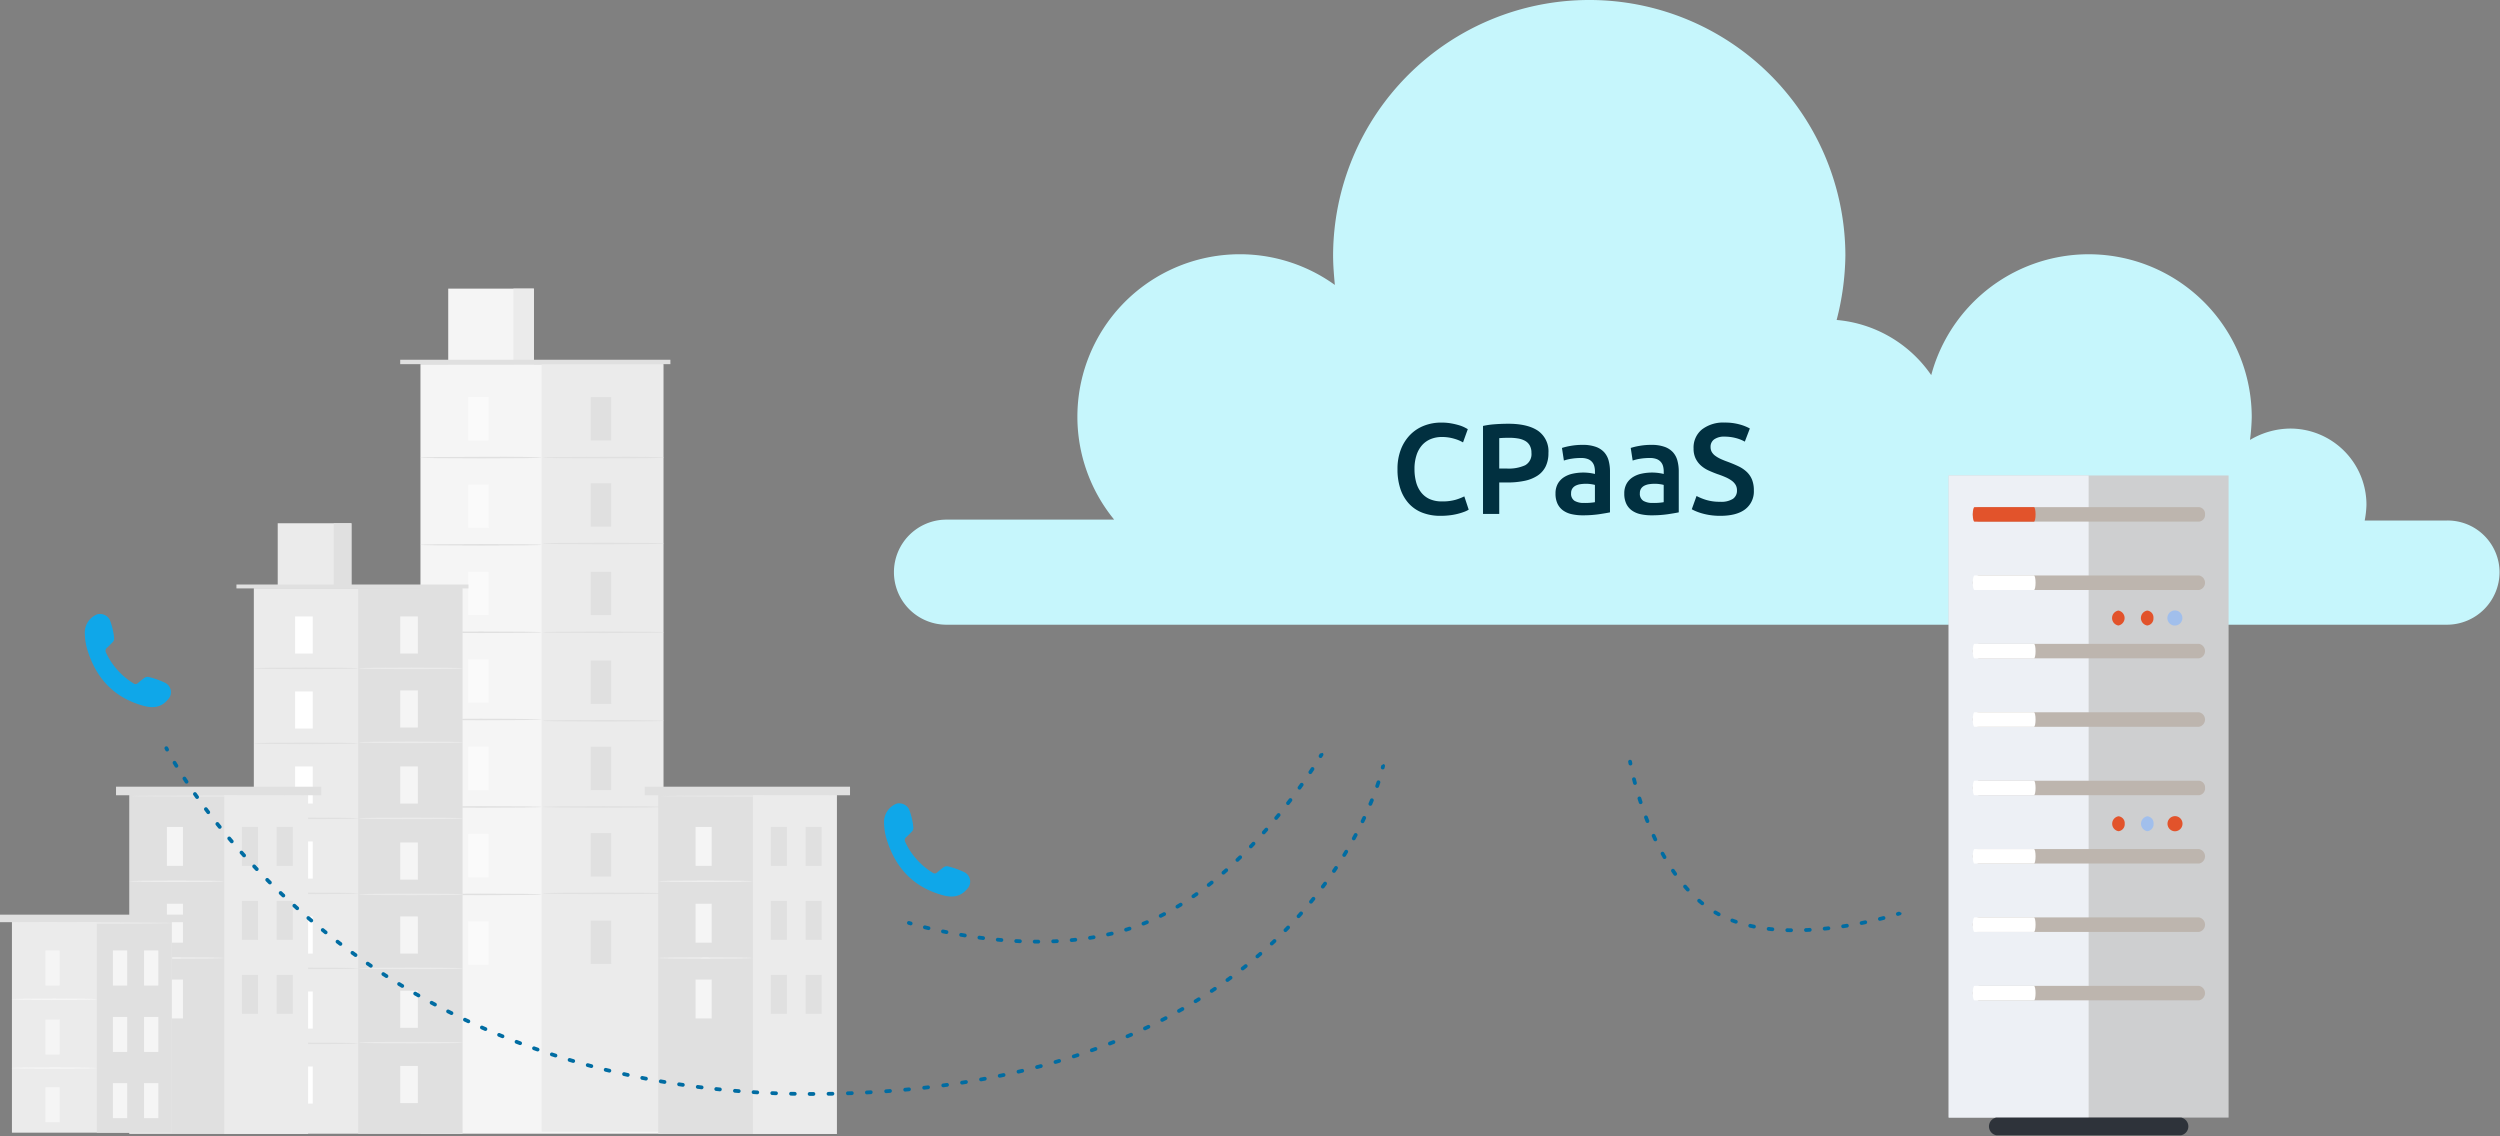 <svg width="660" height="300" viewBox="0 0 660 300" xmlns="http://www.w3.org/2000/svg"><rect x="0" y="0" width="660" height="300" fill="#808080" stroke="none"/><g clip-path="url(#siptrunk-cpaas 1__a)"><path d="M111.003 96.137h64.135V299.3h-64.135V96.137Z" fill="#F5F5F5"/><path d="M143.002 96.137h32.068v202.615h-32.068V96.137Z" fill="#EBEBEB"/><path d="M118.334 76.198h22.612v19.939h-22.612V76.198Z" fill="#F5F5F5"/><path d="M135.533 76.198h5.413v19.939h-5.413V76.198Z" fill="#EBEBEB"/><path d="M105.658 96.138v-1.165h71.33v1.165" fill="#E0E0E0"/><path d="M123.61 104.839h5.413v11.443h-5.413v-11.443Z" fill="#FAFAFA"/><path d="M143.002 120.808c0 .137-7.195.206-16.034.206-8.839 0-16.034-.072-16.034-.206s7.195-.206 16.034-.206c8.907-.071 16.034.066 16.034.206Zm12.95-15.969h5.413v11.443h-5.413v-11.443Zm19.392 15.968c0 .137-7.195.206-16.034.206-8.839 0-16.034-.072-16.034-.206s7.195-.206 16.034-.206c8.907-.071 16.034.066 16.034.206Zm-19.392 6.781h5.413v11.443h-5.413v-11.443Zm19.392 15.897c0 .137-7.195.206-16.034.206-8.839 0-16.034-.069-16.034-.206 0-.137 7.195-.206 16.034-.206 8.907 0 16.034.069 16.034.206Zm-19.392 7.469h5.413v11.443h-5.413v-11.443Zm19.392 15.966c0 .137-7.195.206-16.034.206-8.839 0-16.034-.069-16.034-.206 0-.137 7.195-.206 16.034-.206 8.907 0 16.034.069 16.034.206Zm-19.392 7.468h5.413v11.443h-5.413v-11.443Zm19.392 15.897c0 .137-7.195.206-16.034.206-8.839 0-16.034-.069-16.034-.206 0-.137 7.195-.206 16.034-.206 8.907 0 16.034.137 16.034.206Zm-19.392 6.851h5.413v11.443h-5.413v-11.443Zm19.392 15.897c0 .137-7.195.206-16.034.206-8.839 0-16.034-.069-16.034-.206 0-.137 7.195-.206 16.034-.206 8.907 0 16.034.069 16.034.206Zm-19.392 6.921h5.413v11.443h-5.413v-11.443Zm0 23.091h5.413v11.443h-5.413v-11.443Zm19.392-7.194c0 .137-7.195.206-16.034.206-8.839 0-16.034-.069-16.034-.206 0-.137 7.195-.206 16.034-.206 8.907 0 16.034.069 16.034.206Z" fill="#E0E0E0"/><path d="M123.61 127.931h5.413v11.443h-5.413v-11.443Z" fill="#FAFAFA"/><path d="M143.002 143.828c0 .137-7.195.206-16.034.206-8.839 0-16.034-.069-16.034-.206 0-.137 7.195-.206 16.034-.206 8.907 0 16.034.069 16.034.206Z" fill="#E0E0E0"/><path d="M123.61 150.954h5.413v11.443h-5.413v-11.443Z" fill="#FAFAFA"/><path d="M143.002 166.919c0 .137-7.195.206-16.034.206-8.839 0-16.034-.069-16.034-.206 0-.137 7.195-.206 16.034-.206 8.907 0 16.034.069 16.034.206Z" fill="#E0E0E0"/><path d="M123.61 174.045h5.413v11.443h-5.413v-11.443Z" fill="#FAFAFA"/><path d="M143.002 189.942c0 .137-7.195.206-16.034.206-8.839 0-16.034-.069-16.034-.206 0-.137 7.195-.206 16.034-.206 8.907 0 16.034.137 16.034.206Z" fill="#E0E0E0"/><path d="M123.61 197.136h5.413v11.443h-5.413v-11.443Z" fill="#FAFAFA"/><path d="M143.002 213.034c0 .137-7.195.206-16.034.206-8.839 0-16.034-.069-16.034-.206 0-.137 7.195-.206 16.034-.206 8.907 0 16.034.069 16.034.206Z" fill="#E0E0E0"/><path d="M123.61 220.159h5.413v11.443h-5.413v-11.443Z" fill="#FAFAFA"/><path d="M143.002 236.125c0 .137-7.195.206-16.034.206-8.839 0-16.034-.069-16.034-.206 0-.137 7.195-.206 16.034-.206 8.907 0 16.034.069 16.034.206Z" fill="#E0E0E0"/><path d="M123.61 243.251h5.413v11.443h-5.413v-11.443Z" fill="#FAFAFA"/><path d="M173.767 209.882h47.142v89.488h-47.142v-89.488Z" fill="#E0E0E0"/><path d="M198.777 209.882h22.132v89.488h-22.132v-89.488Z" fill="#EBEBEB"/><path d="M183.634 218.31h4.248v10.278h-4.248V218.31Zm0 40.29h4.248v10.278h-4.248V258.6Zm15.143-25.969c0 .069-5.619.137-12.539.137s-12.539-.069-12.539-.137 5.619-.137 12.539-.137c6.989 0 12.539.069 12.539.137Zm-15.143 5.961h4.248v10.278h-4.248v-10.278Zm15.143 14.321c0 .069-5.619.137-12.539.137s-12.539-.069-12.539-.137 5.619-.137 12.539-.137c6.989 0 12.539.068 12.539.137Z" fill="#F5F5F5"/><path d="M203.505 218.31h4.248v10.278h-4.248V218.31Zm9.182 0h4.248v10.278h-4.248V218.31Zm-9.182 19.528h4.248v10.278h-4.248v-10.278Zm9.182 0h4.248v10.278h-4.248v-10.278Zm-9.182 19.528h4.248v10.278h-4.248v-10.278Zm9.182 0h4.248v10.278h-4.248v-10.278Zm-42.483-49.677h54.2v2.261h-54.2v-2.261Z" fill="#E0E0E0"/><path d="M221.247 210.156c0 .069-10.552.137-23.5.137-13.019 0-23.5-.069-23.5-.137s10.552-.137 23.5-.137 23.5.069 23.5.137ZM67.013 155.27h55.022V299.3H67.013V155.27Z" fill="#EBEBEB"/><path d="M94.558 155.27h27.545V299.3H94.558V155.27Z" fill="#E0E0E0"/><path d="M73.317 138.14h19.46v17.13h-19.46v-17.13Z" fill="#EBEBEB"/><path d="M88.117 138.14h4.659v17.13h-4.659v-17.13Z" fill="#E0E0E0"/><path d="M62.422 154.311h61.257v1.028H62.422v-1.028Z" fill="#E0E0E0"/><path d="M77.908 162.739h4.659v9.798h-4.659v-9.798Z" fill="white"/><path d="M94.558 176.443c0 .137-6.167.206-13.773.206s-13.773-.069-13.773-.206c0-.137 6.167-.206 13.773-.206s13.773.069 13.773.206Z" fill="#E0E0E0"/><path d="M105.659 162.739h4.659v9.798h-4.659v-9.798Z" fill="#F5F5F5"/><path d="M122.309 176.444c0 .137-6.167.206-13.773.206s-13.773-.069-13.773-.206c0-.137 6.167-.206 13.773-.206s13.773.069 13.773.206Z" fill="#EBEBEB"/><path d="M105.659 182.267h4.659v9.798h-4.659v-9.798Z" fill="#F5F5F5"/><path d="M122.309 195.972c0 .137-6.167.206-13.773.206s-13.773-.069-13.773-.206c0-.137 6.167-.206 13.773-.206s13.773.069 13.773.206Z" fill="#EBEBEB"/><path d="M105.659 202.344h4.659v9.798h-4.659v-9.798Z" fill="#F5F5F5"/><path d="M122.309 216.049c0 .137-6.167.206-13.773.206s-13.773-.069-13.773-.206c0-.137 6.167-.206 13.773-.206s13.773.068 13.773.206Z" fill="#EBEBEB"/><path d="M105.659 222.42h4.659v9.798h-4.659v-9.798Z" fill="#F5F5F5"/><path d="M122.309 236.125c0 .137-6.167.206-13.773.206s-13.773-.069-13.773-.206c0-.137 6.167-.206 13.773-.206s13.773.069 13.773.206Z" fill="#EBEBEB"/><path d="M105.659 241.948h4.659v9.798h-4.659v-9.798Z" fill="#F5F5F5"/><path d="M122.309 255.653c0 .137-6.167.206-13.773.206s-13.773-.069-13.773-.206c0-.137 6.167-.206 13.773-.206s13.773.069 13.773.206Z" fill="#EBEBEB"/><path d="M105.659 261.545h4.659v9.798h-4.659v-9.798Zm0 19.871h4.659v9.798h-4.659v-9.798Z" fill="#F5F5F5"/><path d="M122.309 275.25c0 .137-6.167.206-13.773.206s-13.773-.069-13.773-.206c0-.137 6.167-.206 13.773-.206s13.773.068 13.773.206Z" fill="#EBEBEB"/><path d="M77.908 182.541h4.659v9.798h-4.659v-9.798Z" fill="white"/><path d="M94.558 196.246c0 .137-6.167.206-13.773.206s-13.773-.069-13.773-.206c0-.137 6.167-.206 13.773-.206s13.773.069 13.773.206Z" fill="#E0E0E0"/><path d="M77.908 202.344h4.659v9.798h-4.659v-9.798Z" fill="white"/><path d="M94.558 216.048c0 .137-6.167.206-13.773.206s-13.773-.069-13.773-.206c0-.137 6.167-.206 13.773-.206s13.773.068 13.773.206Z" fill="#E0E0E0"/><path d="M77.908 222.146h4.659v9.798h-4.659v-9.798Z" fill="white"/><path d="M94.558 235.85c0 .137-6.167.206-13.773.206s-13.773-.069-13.773-.206c0-.137 6.167-.206 13.773-.206s13.773.069 13.773.206Z" fill="#E0E0E0"/><path d="M77.908 241.948h4.659v9.798h-4.659v-9.798Z" fill="white"/><path d="M94.558 255.653c0 .137-6.167.206-13.773.206s-13.773-.069-13.773-.206c0-.137 6.167-.206 13.773-.206s13.773.069 13.773.206Z" fill="#E0E0E0"/><path d="M77.908 261.751h4.659v9.798h-4.659v-9.798Z" fill="white"/><path d="M94.558 275.455c0 .137-6.167.206-13.773.206s-13.773-.069-13.773-.206c0-.137 6.167-.206 13.773-.206s13.773.069 13.773.206Z" fill="#E0E0E0"/><path d="M77.908 281.553h4.659v9.798h-4.659v-9.798Z" fill="white"/><path d="M34.124 209.881h47.142v89.488H34.124v-89.488Z" fill="#E0E0E0"/><path d="M59.202 209.881h22.132v89.488H59.202v-89.488Z" fill="#EBEBEB"/><path d="M44.059 218.309h4.248v10.278h-4.248v-10.278Zm0 40.29h4.248v10.278h-4.248v-10.278Zm15.143-25.969c0 .069-5.619.137-12.539.137s-12.539-.069-12.539-.137 5.619-.137 12.539-.137 12.539.069 12.539.137Zm-15.143 5.961h4.248v10.278h-4.248v-10.278Zm15.143 14.321c0 .069-5.619.137-12.539.137s-12.539-.069-12.539-.137 5.619-.137 12.539-.137 12.539.068 12.539.137Z" fill="#F5F5F5"/><path d="M63.861 218.309h4.248v10.278h-4.248v-10.278Zm9.182 0h4.248v10.278h-4.248v-10.278Zm-9.182 19.528h4.248v10.278h-4.248v-10.278Zm9.182 0h4.248v10.278h-4.248v-10.278Zm-9.182 19.528h4.248v10.278h-4.248v-10.278Zm9.182 0h4.248v10.278h-4.248v-10.278Zm-42.414-49.677h54.2v2.261h-54.2v-2.261Z" fill="#E0E0E0"/><path d="M81.603 210.155c0 .069-10.552.137-23.5.137-13.019 0-23.5-.069-23.5-.137s10.552-.137 23.5-.137 23.5.069 23.5.137ZM3.152 243.388h42.209v55.639H3.152v-55.639Z" fill="#EBEBEB"/><path d="M25.558 243.388H45.36v55.639H25.558v-55.639Z" fill="#E0E0E0"/><path d="M11.991 250.925h3.769v9.25h-3.769v-9.25Zm0 36.11h3.769v9.25h-3.769v-9.25Zm13.567-23.228c0 .137-5 .206-11.237.206-6.167 0-11.237-.069-11.237-.206 0-.137 5-.206 11.237-.206s11.237.069 11.237.206Zm-13.567 5.344h3.769v9.25h-3.769v-9.25Zm13.567 12.814c0 .137-5 .206-11.237.206-6.167 0-11.237-.069-11.237-.206 0-.137 4.999-.206 11.236-.206 6.237 0 11.238.137 11.238.206Zm4.248-31.04h3.769v9.25h-3.769v-9.25Zm8.223 0h3.769v9.25h-3.769v-9.25Zm-8.223 17.541h3.769v9.25h-3.769v-9.25Zm8.223 0h3.769v9.25h-3.769v-9.25Zm-8.223 17.473h3.769v9.25h-3.769v-9.25Zm8.223 0h3.769v9.25h-3.769v-9.25Z" fill="#F5F5F5"/><path d="M0 241.469h48.512v1.987H0v-1.987Z" fill="#E0E0E0"/><path d="M45.634 243.662c0 .137-9.456.206-21.036.206-11.648 0-21.036-.069-21.036-.206 0-.137 9.456-.206 21.036-.206 11.649.069 21.036.137 21.036.206Z" fill="#EBEBEB"/><path d="M646.012 137.413h-21.729c.268-1.372.423-2.764.462-4.161a20.129 20.129 0 0 0-20.113-20.113 21.044 21.044 0 0 0-10.635 3.005c.269-1.993.423-4 .462-6.011a43.04 43.04 0 0 0-84.615-11.1 33.856 33.856 0 0 0-24.971-14.562 70.887 70.887 0 0 0 2.31-17.108A67.62 67.62 0 0 0 419.561 0a67.623 67.623 0 0 0-67.623 67.363c0 2.774.231 5.317.462 7.86a42.884 42.884 0 0 0-67.944 33.318 42.884 42.884 0 0 0 9.684 28.641h-44.386A13.875 13.875 0 0 0 236 151.053a13.873 13.873 0 0 0 13.754 13.872h396.258a13.912 13.912 0 0 0 13.871-13.869 13.715 13.715 0 0 0-13.871-13.643Z" fill="#C6F6FC"/><path fill-rule="evenodd" clip-rule="evenodd" d="M349.138 198.762c.239.139.32.445.182.684l-.017.029-.049.082-.19.319a.5.5 0 1 1-.857-.516l.186-.311.047-.079.014-.025v-.001m-1.69 3.648a.501.501 0 0 1 .143.693c-.177.268-.363.549-.559.841a.5.5 0 1 1-.831-.556c.194-.29.379-.568.554-.835a.5.5 0 0 1 .693-.143Zm-2.833 4.171a.5.5 0 0 1 .118.697c-.189.266-.383.536-.581.811a.5.5 0 0 1-.811-.584c.197-.273.389-.542.576-.806a.5.5 0 0 1 .698-.118Zm-2.961 4.052a.5.5 0 0 1 .095.701c-.203.267-.41.538-.621.81a.5.5 0 1 1-.791-.611c.209-.271.414-.539.617-.805a.5.5 0 0 1 .7-.095Zm-3.102 3.966a.499.499 0 0 1 .071.703c-.21.258-.423.517-.639.778a.5.5 0 1 1-.771-.637c.215-.259.426-.517.635-.773a.5.5 0 0 1 .704-.071Zm-3.234 3.855a.5.5 0 0 1 .046.705l-.663.753a.5.5 0 0 1-.748-.664c.222-.25.442-.499.659-.747a.5.5 0 0 1 .706-.047Zm-3.368 3.733a.5.5 0 0 1 .02.707c-.229.242-.46.485-.693.728a.5.5 0 0 1-.722-.692c.231-.241.461-.482.688-.723a.5.5 0 0 1 .707-.02Zm-3.509 3.599a.501.501 0 0 1-.009.707c-.24.234-.482.468-.726.701a.5.5 0 0 1-.692-.722c.242-.231.481-.463.719-.695a.5.5 0 0 1 .708.009Zm-3.66 3.446a.5.5 0 0 1-.041.706c-.252.224-.505.447-.759.67a.501.501 0 0 1-.658-.753c.252-.221.503-.442.752-.664a.5.5 0 0 1 .706.041Zm-3.82 3.27a.5.5 0 0 1-.077.703c-.262.211-.526.421-.792.63a.5.5 0 1 1-.618-.786c.263-.207.524-.414.784-.623a.5.5 0 0 1 .703.076Zm-3.989 3.063a.499.499 0 0 1-.116.697c-.274.196-.55.391-.827.583a.5.5 0 1 1-.571-.821c.274-.19.546-.382.817-.576a.5.5 0 0 1 .697.117Zm-4.164 2.817a.502.502 0 0 1-.161.689c-.287.178-.576.353-.865.527a.499.499 0 1 1-.515-.857c.285-.171.569-.345.852-.52a.5.5 0 0 1 .689.161Zm-4.347 2.525a.5.5 0 0 1-.212.675c-.299.157-.6.311-.902.462a.5.5 0 1 1-.449-.893c.297-.15.594-.301.889-.455a.5.5 0 0 1 .674.211Zm-4.531 2.179a.499.499 0 0 1-.268.654c-.156.066-.312.13-.468.194l-.457.184a.5.5 0 0 1-.37-.929 60.03 60.03 0 0 0 .909-.371.499.499 0 0 1 .654.268Zm-63.768.234a.501.501 0 0 1 .628-.326l.006.002.021.007.084.026.336.101a.5.5 0 0 1-.284.959l-.345-.104-.089-.028-.022-.007-.006-.002h-.002a.502.502 0 0 1-.327-.628Zm4.212 1.184a.5.5 0 0 1 .606-.364c.299.075.614.152.942.231a.499.499 0 1 1-.234.972c-.33-.08-.647-.157-.95-.233a.5.5 0 0 1-.364-.606Zm54.98.315a.5.5 0 0 1-.323.629 73.1 73.1 0 0 1-.939.294.501.501 0 0 1-.291-.957c.309-.094.617-.19.924-.289a.5.5 0 0 1 .629.323Zm-50.212.792a.5.5 0 0 1 .592-.388c.306.064.619.128.938.191a.501.501 0 0 1-.196.981c-.322-.064-.637-.129-.946-.193a.5.5 0 0 1-.388-.591Zm45.523.557a.501.501 0 0 1-.37.603c-.319.076-.638.15-.958.221a.5.5 0 1 1-.219-.975c.315-.071.63-.144.944-.219a.5.5 0 0 1 .603.37Zm-40.742.364a.5.5 0 0 1 .576-.409c.318.054.64.108.966.161a.5.5 0 1 1-.16.987l-.973-.162a.5.5 0 0 1-.409-.577Zm35.967.639a.501.501 0 0 1-.411.576 81.47 81.47 0 0 1-.97.156.5.5 0 0 1-.153-.988c.319-.05.638-.101.958-.155a.501.501 0 0 1 .576.411Zm-31.136.111a.501.501 0 0 1 .562-.43c.316.042.635.083.957.124a.5.5 0 1 1-.124.992 179.63 179.63 0 0 1-.965-.124.5.5 0 0 1-.43-.562Zm4.846.569a.5.5 0 0 1 .545-.451c.319.03.64.059.962.087a.5.5 0 0 1-.085.996c-.326-.028-.649-.057-.97-.087a.502.502 0 0 1-.452-.545Zm21.459.008a.5.5 0 0 1-.444.549c-.327.035-.653.067-.979.098a.5.5 0 0 1-.094-.995c.323-.031.645-.063.968-.097a.5.5 0 0 1 .549.445Zm-16.593.371a.5.5 0 0 1 .525-.473c.321.017.643.032.967.047a.5.5 0 1 1-.045.999c-.326-.015-.651-.031-.974-.048a.5.5 0 0 1-.473-.525Zm11.729.033a.5.5 0 0 1-.474.525c-.327.016-.654.031-.98.044a.5.5 0 0 1-.04-.999c.323-.013.646-.028.969-.044a.5.5 0 0 1 .525.474Zm-6.851.14a.5.5 0 0 1 .504-.496c.321.003.644.004.967.004a.501.501 0 0 1 .001 1c-.326 0-.652-.001-.977-.004a.499.499 0 0 1-.495-.504Z" fill="#006CA2"/><path d="M233.386 216.899a5.185 5.185 0 0 1 3.366-4.752 2.968 2.968 0 0 1 3.2 1.415 17.848 17.848 0 0 1 1.176 4.913c.015.207-.017.414-.093.607a1.381 1.381 0 0 1-.349.505c-.451.485-.919.957-1.41 1.4a.999.999 0 0 0-.3 1.28 18.73 18.73 0 0 0 7.294 8.162.872.872 0 0 0 .583.16.873.873 0 0 0 .546-.26c.522-.442 1.056-.87 1.6-1.285a1.518 1.518 0 0 1 1.356-.3 21.33 21.33 0 0 1 4.245 1.525 2.745 2.745 0 0 1 1.482 1.965 2.762 2.762 0 0 1-.682 2.364c-1.724 2.107-3.837 2.443-6.338 1.782-7.79-2.059-12.595-7.132-14.951-14.694a16.152 16.152 0 0 1-.725-4.787Zm-211-50a5.189 5.189 0 0 1 3.366-4.752 2.967 2.967 0 0 1 3.2 1.415 17.848 17.848 0 0 1 1.176 4.913 1.374 1.374 0 0 1-.442 1.112c-.451.485-.919.957-1.41 1.4a.998.998 0 0 0-.3 1.28 18.734 18.734 0 0 0 7.294 8.162.872.872 0 0 0 .583.16.873.873 0 0 0 .546-.26 40.24 40.24 0 0 1 1.6-1.285 1.52 1.52 0 0 1 1.356-.3 21.33 21.33 0 0 1 4.245 1.525 2.75 2.75 0 0 1 .8 4.329c-1.724 2.107-3.837 2.443-6.338 1.782-7.79-2.059-12.595-7.132-14.951-14.694a16.139 16.139 0 0 1-.725-4.787Z" fill="#0FA7E9"/><path fill-rule="evenodd" clip-rule="evenodd" d="M44.358 197.283v.001l.003.004.009.018.037.073c.033.064.083.162.151.29a.5.5 0 0 1-.884.467l-.157-.3-.04-.078-.01-.02-.002-.005v-.002a.5.5 0 0 1 .893-.448Zm1.465 3.653a.5.5 0 0 1 .686.173c.155.26.318.531.49.814a.5.5 0 0 1-.854.52 86.516 86.516 0 0 1-.495-.821.5.5 0 0 1 .173-.686Zm319.419.766c.27.057.444.321.388.592l-.001.002-.001.007-.005.023-.02.087-.078.337a.5.5 0 0 1-.972-.235l.075-.321.011-.052.006-.027.004-.02.001-.004m-316.233 3.027a.5.5 0 0 1 .692.145c.179.275.364.555.554.841a.5.5 0 1 1-.834.553c-.191-.288-.377-.571-.558-.847a.5.5 0 0 1 .145-.692Zm315.649.927a.5.5 0 0 1 .319.631 62.11 62.11 0 0 1-.335.992.5.5 0 1 1-.945-.326c.118-.341.227-.667.33-.978a.498.498 0 0 1 .631-.319Zm-312.887 3.176a.5.5 0 0 1 .696.122c.183.26.37.524.56.79a.5.5 0 0 1-.815.58c-.191-.268-.379-.533-.563-.795a.5.5 0 0 1 .122-.697Zm311.179 1.582a.5.5 0 0 1 .277.651c-.126.315-.258.637-.394.965a.5.5 0 0 1-.924-.383c.135-.325.265-.643.391-.955a.5.5 0 0 1 .65-.278Zm-308.296 2.414a.5.5 0 0 1 .7.1c.196.262.395.526.597.792a.5.5 0 1 1-.796.604c-.203-.267-.404-.533-.601-.796a.5.5 0 0 1 .1-.7Zm306.298 2.25a.5.5 0 0 1 .241.664c-.139.298-.282.599-.428.904a.5.5 0 0 1-.902-.433c.145-.302.286-.6.424-.894a.5.5 0 0 1 .665-.241Zm-303.285 1.67a.5.5 0 0 1 .702.08c.206.258.414.518.625.779a.5.5 0 0 1-.778.628c-.212-.263-.422-.524-.629-.784a.5.5 0 0 1 .08-.703Zm301.055 2.85a.5.5 0 0 1 .206.676c-.16.302-.323.606-.49.912a.5.5 0 1 1-.878-.478c.165-.304.327-.605.486-.903a.5.5 0 0 1 .676-.207Zm-297.93.982a.5.5 0 0 1 .704.059c.213.253.428.506.646.761a.5.5 0 1 1-.76.649 157.07 157.07 0 0 1-.65-.765.5.5 0 0 1 .06-.704Zm295.458 3.45a.5.5 0 0 1 .174.686c-.172.288-.347.578-.525.869a.5.5 0 1 1-.854-.52c.176-.289.349-.576.52-.862a.5.5 0 0 1 .685-.173Zm-292.229.291a.5.5 0 0 1 .706.041l.663.738a.5.5 0 1 1-.742.67c-.224-.248-.447-.496-.667-.743a.5.5 0 0 1 .04-.706Zm3.332 3.653a.5.5 0 0 1 .707.021c.224.238.45.477.678.716a.5.5 0 0 1-.724.69l-.681-.72a.5.5 0 0 1 .02-.707Zm286.221.352a.5.5 0 0 1 .14.693c-.182.275-.367.55-.554.827a.501.501 0 0 1-.828-.561c.185-.274.368-.547.549-.819a.5.5 0 0 1 .693-.14Zm-282.786 3.214a.5.5 0 0 1 .707.002l.691.691a.5.5 0 1 1-.705.709 138.06 138.06 0 0 1-.695-.695.5.5 0 0 1 .002-.707Zm279.919.936a.5.5 0 0 1 .108.699 97.48 97.48 0 0 1-.595.805.5.5 0 0 1-.802-.598c.199-.267.396-.533.59-.798a.5.5 0 0 1 .699-.108Zm-276.383 2.544a.5.5 0 0 1 .707-.018c.233.223.468.445.704.667a.5.5 0 0 1-.686.728 158.85 158.85 0 0 1-.708-.671.499.499 0 0 1-.017-.706Zm273.324 1.475a.5.5 0 0 1 .076.703c-.209.26-.42.519-.633.779a.5.5 0 1 1-.773-.634c.211-.258.42-.515.627-.772a.5.5 0 0 1 .703-.076Zm-269.716 1.89a.5.5 0 0 1 .706-.036c.247.223.496.447.746.67a.5.5 0 1 1-.667.745c-.251-.224-.5-.448-.749-.673a.5.5 0 0 1-.036-.706Zm266.474 1.99a.5.5 0 0 1 .044.706c-.22.249-.442.499-.666.748a.499.499 0 1 1-.744-.668c.222-.247.442-.495.66-.742a.5.5 0 0 1 .706-.044ZM81.03 242.037a.5.5 0 0 1 .705-.055c.25.215.502.43.756.645a.5.5 0 1 1-.646.763 128.12 128.12 0 0 1-.76-.648.5.5 0 0 1-.055-.705Zm259.369 2.461a.5.5 0 0 1 .012.707c-.23.239-.462.478-.696.716a.5.5 0 0 1-.714-.7c.232-.237.462-.473.691-.71a.5.5 0 0 1 .707-.013Zm-255.58.715a.5.5 0 0 1 .703-.073c.253.206.508.411.764.617a.5.5 0 1 1-.626.78l-.768-.62a.5.5 0 0 1-.073-.704Zm252.004 2.864a.5.5 0 0 1-.018.707c-.241.229-.484.459-.73.688a.5.5 0 0 1-.682-.731c.243-.227.484-.454.723-.682a.5.5 0 0 1 .707.018Zm-248.115.224a.5.5 0 0 1 .701-.092c.256.197.514.394.772.59a.5.5 0 0 1-.605.796c-.26-.197-.519-.395-.776-.593a.5.5 0 0 1-.092-.701Zm3.934 2.958a.5.5 0 0 1 .699-.111l.808.585a.499.499 0 1 1-.584.812l-.812-.588a.5.5 0 0 1-.11-.698Zm240.47.225a.5.5 0 0 1-.048.706c-.258.225-.519.451-.782.676a.5.5 0 1 1-.651-.759c.261-.223.519-.447.776-.671a.5.5 0 0 1 .705.048Zm-236.448 2.635a.5.5 0 0 1 .696-.129c.27.186.54.371.813.556a.5.5 0 1 1-.562.827c-.274-.186-.547-.372-.818-.559a.5.5 0 0 1-.129-.695Zm232.594.615a.5.5 0 0 1-.077.703c-.266.213-.533.425-.803.638a.5.5 0 0 1-.619-.786c.268-.211.533-.421.797-.633a.5.5 0 0 1 .702.078Zm-228.472 2.154a.501.501 0 0 1 .692-.147l.817.528a.499.499 0 1 1-.54.841c-.275-.176-.549-.353-.822-.53a.501.501 0 0 1-.147-.692Zm224.48.939a.5.5 0 0 1-.106.699c-.272.2-.545.399-.82.599a.5.5 0 1 1-.586-.81c.273-.198.544-.396.813-.594a.5.5 0 0 1 .699.106Zm-220.323 1.697a.5.5 0 0 1 .687-.165l.85.517a.501.501 0 0 1-.517.856c-.286-.173-.571-.346-.855-.52a.501.501 0 0 1-.165-.688Zm216.197 1.24a.499.499 0 0 1-.134.694c-.277.187-.555.374-.834.56a.5.5 0 0 1-.554-.833c.277-.184.553-.37.828-.555a.5.5 0 0 1 .694.134Zm-211.958 1.295a.5.5 0 0 1 .683-.184l.853.489a.5.5 0 0 1-.495.869c-.287-.164-.573-.327-.857-.491a.501.501 0 0 1-.184-.683Zm207.714 1.48a.499.499 0 0 1-.161.688c-.285.177-.571.354-.859.53a.501.501 0 0 1-.522-.854c.286-.174.571-.349.854-.525a.499.499 0 0 1 .688.161Zm-203.386.954a.5.5 0 0 1 .678-.201c.288.155.576.311.865.465a.5.5 0 1 1-.471.882l-.87-.468a.5.5 0 0 1-.202-.678Zm199.078 1.633a.5.5 0 0 1-.186.682c-.296.169-.593.337-.892.504a.5.5 0 1 1-.489-.872c.296-.166.592-.333.885-.501a.5.5 0 0 1 .682.187Zm-194.733.662a.5.5 0 0 1 .672-.219c.294.15.588.298.883.446a.5.5 0 0 1-.448.894 183.84 183.84 0 0 1-.888-.448.5.5 0 0 1-.219-.673Zm190.31 1.776a.5.5 0 0 1-.212.675 94.09 94.09 0 0 1-.897.465.499.499 0 1 1-.457-.889c.299-.153.595-.307.891-.462a.5.5 0 0 1 .675.211Zm-185.867.425a.5.5 0 0 1 .667-.236l.882.417a.5.5 0 1 1-.425.905l-.887-.419a.502.502 0 0 1-.237-.667Zm181.325 1.869a.5.5 0 0 1-.235.667l-.899.427a.5.5 0 0 1-.426-.905c.299-.141.597-.282.893-.424a.5.5 0 0 1 .667.235Zm-176.851.203a.5.5 0 0 1 .66-.254c.303.135.606.269.91.402a.5.5 0 1 1-.401.916 193.59 193.59 0 0 1-.915-.404.5.5 0 0 1-.254-.66Zm172.296 1.902a.5.5 0 0 1-.257.659c-.312.137-.626.273-.941.408a.5.5 0 1 1-.395-.918l.935-.406a.5.5 0 0 1 .658.257Zm-167.761.058a.5.5 0 0 1 .653-.271l.908.373a.5.5 0 0 1-.378.925l-.912-.374a.5.5 0 0 1-.271-.653Zm4.596 1.846a.5.5 0 0 1 .646-.287l.933.355a.5.5 0 0 1-.354.936l-.938-.358a.5.5 0 0 1-.287-.646Zm158.51.062a.499.499 0 0 1-.279.65l-.936.371a.5.5 0 0 1-.365-.931l.453-.179.477-.189a.5.5 0 0 1 .65.278Zm-153.896 1.657a.5.5 0 0 1 .639-.304l.928.327a.5.5 0 1 1-.33.944l-.933-.329a.5.5 0 0 1-.304-.638Zm149.154.168a.498.498 0 0 1-.299.64l-.96.346a.5.5 0 0 1-.336-.942c.32-.114.638-.229.955-.344a.5.5 0 0 1 .64.3Zm-144.455 1.447a.5.5 0 0 1 .63-.32l.942.305a.5.5 0 1 1-.306.952c-.316-.101-.632-.204-.946-.306a.5.5 0 0 1-.32-.631Zm139.721.208a.5.5 0 0 1-.319.631c-.321.106-.643.211-.967.315a.5.5 0 1 1-.307-.951c.322-.104.642-.209.961-.314a.501.501 0 0 1 .632.319Zm-135.038 1.272a.5.5 0 0 1 .623-.336c.314.095.629.188.945.281a.5.5 0 0 1-.282.96 180.47 180.47 0 0 1-.95-.283.5.5 0 0 1-.336-.622Zm130.187.263a.499.499 0 0 1-.337.621c-.317.095-.636.188-.955.282a.5.5 0 0 1-.28-.961c.318-.092.635-.185.95-.279a.5.5 0 0 1 .622.337Zm-125.404 1.119a.499.499 0 0 1 .614-.351c.313.086.628.171.943.255a.5.5 0 1 1-.259.966l-.948-.256a.5.5 0 0 1-.35-.614Zm120.575.258a.5.5 0 0 1-.353.612l-.99.262a.5.5 0 1 1-.253-.968l.984-.26a.5.5 0 0 1 .612.354Zm-115.834.987a.5.5 0 0 1 .606-.365c.319.078.638.157.959.234a.5.5 0 0 1-.236.972c-.322-.078-.643-.156-.963-.236a.5.5 0 0 1-.366-.605Zm110.925.269a.499.499 0 0 1-.37.602l-.973.23a.5.5 0 1 1-.228-.974c.324-.075.647-.152.969-.229a.5.5 0 0 1 .602.371Zm-106.077.88a.5.5 0 0 1 .597-.38l.951.209a.5.5 0 1 1-.212.977c-.319-.069-.638-.139-.956-.21a.501.501 0 0 1-.38-.596Zm101.159.241a.5.5 0 0 1-.385.593c-.334.07-.67.141-1.006.21a.5.5 0 1 1-.203-.979c.335-.069.669-.139 1.002-.21a.5.5 0 0 1 .592.386Zm-96.366.775a.5.5 0 0 1 .587-.394c.322.064.645.127.968.189a.5.5 0 1 1-.189.982l-.973-.19a.498.498 0 0 1-.393-.587Zm91.412.224a.5.5 0 0 1-.4.583l-.986.181a.5.5 0 0 1-.178-.984c.328-.059.655-.12.981-.18a.499.499 0 0 1 .583.4Zm-86.518.694a.5.5 0 0 1 .578-.407l.969.166a.5.5 0 1 1-.167.986l-.972-.167a.5.5 0 0 1-.408-.578Zm81.542.184a.5.5 0 0 1-.414.574c-.337.054-.676.109-1.016.162a.5.5 0 1 1-.155-.988l1.011-.161a.5.5 0 0 1 .574.413Zm-76.705.609a.5.5 0 0 1 .568-.42l.975.144a.5.5 0 0 1-.144.99l-.979-.145a.5.5 0 0 1-.42-.569Zm71.711.154a.499.499 0 0 1-.426.564l-.599.083-.394.053a.5.5 0 0 1-.133-.991c.33-.044.66-.09.988-.135a.5.5 0 0 1 .564.426Zm-66.788.54a.5.5 0 0 1 .559-.433l.995.125a.5.5 0 1 1-.122.992c-.333-.041-.667-.082-.999-.125a.5.5 0 0 1-.433-.559Zm61.782.112a.5.5 0 0 1-.439.555l-.699.08-.321.037a.5.5 0 0 1-.112-.994c.339-.038.678-.077 1.016-.117a.501.501 0 0 1 .555.439Zm-56.905.465a.501.501 0 0 1 .55-.445c.325.035.651.068.977.101a.501.501 0 0 1-.1.995l-.982-.101a.501.501 0 0 1-.445-.55Zm51.87.082a.5.5 0 0 1-.45.545l-.994.094a.5.5 0 0 1-.092-.996l.991-.093a.499.499 0 0 1 .545.45Zm-46.935.394a.5.5 0 0 1 .54-.456l.996.081a.499.499 0 1 1-.079.996c-.334-.026-.667-.053-1-.081a.5.5 0 0 1-.457-.54Zm41.923.047a.5.5 0 0 1-.461.536l-1.02.076a.5.5 0 0 1-.072-.997l1.017-.076a.5.5 0 0 1 .536.461Zm-37.005.322a.5.5 0 0 1 .53-.468l.977.059a.5.5 0 0 1-.058.998c-.328-.019-.655-.038-.981-.059a.5.5 0 0 1-.468-.53Zm31.922.025a.5.5 0 0 1-.47.528c-.33.018-.661.037-.992.054a.5.5 0 1 1-.053-.998l.988-.055a.5.5 0 0 1 .527.471Zm-26.993.242a.5.5 0 0 1 .52-.479l.995.04a.5.5 0 0 1-.038.999l-.999-.04a.499.499 0 0 1-.478-.52Zm21.997.006a.5.5 0 0 1-.48.519l-1.016.037a.5.5 0 1 1-.035-.999 123.805 123.805 0 0 0 1.012-.038.501.501 0 0 1 .519.481Zm-17.036.161a.5.5 0 0 1 .511-.489l.973.019a.5.5 0 1 1-.018 1 311.99 311.99 0 0 1-.977-.02.5.5 0 0 1-.489-.51Zm11.92 0a.499.499 0 0 1-.489.51l-.519.011-.505.009a.5.5 0 1 1-.017-1l.502-.009.518-.01a.5.5 0 0 1 .51.489Zm-7.012.067a.5.5 0 0 1 .501-.499h.989a.5.5 0 0 1 .002 1h-.993a.499.499 0 0 1-.499-.501Z" fill="#006CA2"/><path d="M380.294 136.179a13.097 13.097 0 0 1-4.76-.816 9.418 9.418 0 0 1-3.57-2.4 10.739 10.739 0 0 1-2.244-3.856 16.109 16.109 0 0 1-.782-5.238 14.156 14.156 0 0 1 .9-5.236 11.339 11.339 0 0 1 2.462-3.857 10.369 10.369 0 0 1 3.672-2.4 12.408 12.408 0 0 1 4.522-.816c.889-.007 1.777.067 2.652.221.7.125 1.393.29 2.074.493.504.147.994.341 1.462.578.385.204.657.351.816.442l-1.258 3.5a9.98 9.98 0 0 0-2.329-.969 11.246 11.246 0 0 0-3.281-.459 7.666 7.666 0 0 0-2.856.527 6.19 6.19 0 0 0-2.3 1.581 7.369 7.369 0 0 0-1.504 2.657 11.5 11.5 0 0 0-.544 3.706 13.07 13.07 0 0 0 .425 3.432 7.614 7.614 0 0 0 1.309 2.7 5.965 5.965 0 0 0 2.24 1.773 7.718 7.718 0 0 0 3.264.629c1.251.035 2.501-.12 3.706-.459a14.707 14.707 0 0 0 2.21-.867l1.156 3.5a5.924 5.924 0 0 1-1.1.544 16.128 16.128 0 0 1-3.791.935c-.846.106-1.698.158-2.551.155Zm17.884-24.31c3.423 0 6.046.623 7.871 1.87a6.594 6.594 0 0 1 2.135 2.565 6.596 6.596 0 0 1 .602 3.283 7.944 7.944 0 0 1-.731 3.553 6.144 6.144 0 0 1-2.125 2.414 9.842 9.842 0 0 1-3.4 1.377c-1.51.312-3.049.46-4.59.442h-2.14v8.296h-4.286v-23.222c1.091-.24 2.2-.393 3.315-.459a51.835 51.835 0 0 1 3.349-.119Zm.306 3.706c-1.088 0-1.983.033-2.686.1v8.024h2.074a10.517 10.517 0 0 0 4.76-.867 3.353 3.353 0 0 0 1.668-3.279 3.888 3.888 0 0 0-.442-1.938 3.185 3.185 0 0 0-1.224-1.224 5.743 5.743 0 0 0-1.853-.629 13.39 13.39 0 0 0-2.297-.187Zm19.686 17.204c.968.025 1.935-.042 2.89-.2v-4.56a8.047 8.047 0 0 0-.986-.2 9.223 9.223 0 0 0-1.428-.1 9.47 9.47 0 0 0-1.377.1c-.436.059-.86.186-1.258.374a2.284 2.284 0 0 0-.9.765 2.137 2.137 0 0 0-.34 1.241 2.177 2.177 0 0 0 .918 2.023 4.74 4.74 0 0 0 2.481.557Zm-.34-15.334c1.166-.03 2.328.142 3.434.51a5.479 5.479 0 0 1 2.227 1.428c.569.637.977 1.4 1.19 2.227.246.938.366 1.904.357 2.873v10.778c-.635.133-1.592.298-2.873.493-1.436.203-2.885.3-4.335.289a13.008 13.008 0 0 1-2.924-.306 6.15 6.15 0 0 1-2.261-.986 4.655 4.655 0 0 1-1.462-1.768 6.127 6.127 0 0 1-.527-2.686 5.187 5.187 0 0 1 .6-2.584 4.885 4.885 0 0 1 1.615-1.717 7.005 7.005 0 0 1 2.363-.952 13.35 13.35 0 0 1 2.805-.289c.477.001.954.03 1.428.085.539.064 1.073.16 1.6.289v-.68a5.33 5.33 0 0 0-.17-1.36 2.813 2.813 0 0 0-.6-1.139 2.778 2.778 0 0 0-1.122-.765 4.874 4.874 0 0 0-1.751-.272c-.877-.007-1.753.06-2.618.2a11.52 11.52 0 0 0-1.938.476l-.51-3.332a16.197 16.197 0 0 1 2.278-.544 17.803 17.803 0 0 1 3.194-.268Zm18.496 15.334c.967.025 1.935-.042 2.89-.2v-4.56a8.047 8.047 0 0 0-.986-.2 9.223 9.223 0 0 0-1.428-.1 9.47 9.47 0 0 0-1.377.1c-.436.059-.86.186-1.258.374a2.284 2.284 0 0 0-.9.765 2.137 2.137 0 0 0-.34 1.241 2.177 2.177 0 0 0 .918 2.023 4.74 4.74 0 0 0 2.481.557Zm-.34-15.334c1.166-.03 2.328.142 3.434.51a5.479 5.479 0 0 1 2.227 1.428c.569.637.977 1.4 1.19 2.227.246.938.366 1.904.357 2.873v10.778c-.635.133-1.592.298-2.873.493-1.436.203-2.885.3-4.335.289a13.008 13.008 0 0 1-2.924-.306 6.146 6.146 0 0 1-2.262-.986 4.655 4.655 0 0 1-1.462-1.768 6.127 6.127 0 0 1-.527-2.686 5.187 5.187 0 0 1 .6-2.584 4.885 4.885 0 0 1 1.615-1.717 7.005 7.005 0 0 1 2.363-.952 13.35 13.35 0 0 1 2.805-.289c.477.001.954.03 1.428.085.539.064 1.073.16 1.6.289v-.68a5.33 5.33 0 0 0-.17-1.36 2.813 2.813 0 0 0-.6-1.139 2.778 2.778 0 0 0-1.122-.765 4.874 4.874 0 0 0-1.751-.272c-.877-.007-1.753.06-2.618.2a11.52 11.52 0 0 0-1.938.476l-.51-3.332a16.197 16.197 0 0 1 2.278-.544 17.821 17.821 0 0 1 3.195-.268Zm18.156 15.024a5.712 5.712 0 0 0 3.366-.782 2.594 2.594 0 0 0 1.054-2.21 2.852 2.852 0 0 0-.357-1.462 3.738 3.738 0 0 0-1.02-1.105 8.503 8.503 0 0 0-1.615-.918 24.08 24.08 0 0 0-2.176-.833 29.617 29.617 0 0 1-2.363-.969 7.97 7.97 0 0 1-2.006-1.309 6.042 6.042 0 0 1-1.394-1.87 5.963 5.963 0 0 1-.527-2.618 6.14 6.14 0 0 1 2.21-5.015 9.191 9.191 0 0 1 6.018-1.819 14.262 14.262 0 0 1 3.927.493c.94.247 1.847.606 2.7 1.071l-1.326 3.468a10.15 10.15 0 0 0-2.533-.982 11.805 11.805 0 0 0-2.839-.34 4.476 4.476 0 0 0-2.7.714 2.35 2.35 0 0 0-.969 2.006c-.013.468.098.932.323 1.343.234.393.546.733.918 1a8.07 8.07 0 0 0 1.394.816 20.36 20.36 0 0 0 1.751.714c1.111.408 2.102.822 2.975 1.241a8.394 8.394 0 0 1 2.21 1.5 5.857 5.857 0 0 1 1.377 2.04c.339.907.501 1.871.476 2.839a5.89 5.89 0 0 1-2.261 4.947c-1.507 1.167-3.712 1.75-6.613 1.75a17.533 17.533 0 0 1-2.669-.187 17.008 17.008 0 0 1-2.142-.459 14.63 14.63 0 0 1-1.615-.564 9.82 9.82 0 0 1-1.088-.527l1.258-3.5c.794.416 1.625.757 2.482 1.02 1.224.365 2.497.536 3.774.507Z" fill="#013040"/><path d="M514.445 125.524h73.901v169.518h-73.901V125.524Z" fill="#CECFD0"/><path d="M514.445 125.524h36.951v169.518h-36.951V125.524Z" fill="#EDF0F5"/><path d="M580.55 133.888h-58.158a1.947 1.947 0 0 0 0 3.823h58.157a1.778 1.778 0 0 0 1.583-1.912 1.765 1.765 0 0 0-1.582-1.911Zm0 18.042h-58.158a1.947 1.947 0 0 0 0 3.823h58.157a1.947 1.947 0 0 0 .001-3.823Zm-.001 18.043h-58.158a1.947 1.947 0 0 0 0 3.823h58.157a1.947 1.947 0 0 0 0-3.823h.001Zm0 18.072h-58.158a1.947 1.947 0 0 0 0 3.823h58.157a1.947 1.947 0 0 0 0-3.823h.001Zm0 18.067h-58.158a1.947 1.947 0 0 0 0 3.823h58.157a1.778 1.778 0 0 0 1.583-1.912 1.763 1.763 0 0 0-1.582-1.911Zm0 18.046h-58.158a1.947 1.947 0 0 0 0 3.823h58.157a1.947 1.947 0 0 0 0-3.823h.001Zm0 18.041h-58.158a1.944 1.944 0 0 0-1.582 1.912 1.949 1.949 0 0 0 1.582 1.913h58.157a1.944 1.944 0 0 0 1.582-1.913 1.948 1.948 0 0 0-1.582-1.912h.001Zm0 18.074h-58.158a1.947 1.947 0 0 0 0 3.823h58.157a1.947 1.947 0 0 0 0-3.823h.001Z" fill="#BDB5AE"/><path d="M536.971 133.888h-15.714c-.24 0-.448.866-.448 1.912 0 1.046.179 1.912.448 1.912h15.714c.24 0 .419-.866.419-1.912-.003-1.076-.182-1.912-.419-1.912Z" fill="#E2532B"/><path d="M536.971 151.93h-15.714c-.24 0-.448.866-.448 1.912 0 1.046.179 1.912.448 1.912h15.714c.24 0 .419-.866.419-1.912 0-1.046-.182-1.912-.419-1.912Zm0 18.043h-15.714c-.24 0-.448.866-.448 1.912 0 1.046.208 1.941.448 1.941h15.714c.24 0 .419-.865.419-1.912s-.182-1.941-.419-1.941Zm0 18.072h-15.714c-.24 0-.448.865-.448 1.912s.179 1.912.448 1.912h15.714c.24 0 .419-.866.419-1.912 0-1.046-.182-1.912-.419-1.912Zm0 18.067h-15.714c-.24 0-.448.866-.448 1.912 0 1.046.179 1.912.448 1.912h15.714c.24 0 .419-.866.419-1.912-.003-1.072-.182-1.912-.419-1.912Zm0 18.046h-15.714c-.24 0-.448.866-.448 1.912 0 1.046.179 1.912.448 1.912h15.714c.24 0 .419-.865.419-1.912s-.182-1.912-.419-1.912Zm0 18.041h-15.714c-.24 0-.448.866-.448 1.913 0 1.047.179 1.911.448 1.911h15.714c.24 0 .419-.866.419-1.911s-.182-1.913-.419-1.913Zm0 18.074h-15.714c-.24 0-.448.866-.448 1.912 0 1.046.179 1.912.448 1.912h15.714c.24 0 .419-.866.419-1.912 0-1.046-.182-1.912-.419-1.912Z" fill="white"/><path d="M559.282 215.495a2 2 0 0 0 0 3.944 1.845 1.845 0 0 0 1.642-1.972 1.825 1.825 0 0 0-1.642-1.972Z" fill="#E2532B"/><path d="M566.898 215.495a2 2 0 0 0 0 3.944 1.845 1.845 0 0 0 1.642-1.972 1.825 1.825 0 0 0-1.642-1.972Z" fill="#A1BFEC"/><path d="M574.577 215.495a1.998 1.998 0 0 0-2.128 1.04 1.998 1.998 0 0 0 1.468 2.905 2.001 2.001 0 0 0 .66-3.945Zm-15.325-54.305a2 2 0 0 0 0 3.944 2.003 2.003 0 0 0 1.643-1.972 2.005 2.005 0 0 0-1.643-1.972Zm7.616 0a2 2 0 0 0 0 3.944 1.85 1.85 0 0 0 1.643-1.971 1.828 1.828 0 0 0-1.643-1.973Z" fill="#E2532B"/><path d="M574.545 161.19a1.998 1.998 0 0 0-2.128 1.04 1.998 1.998 0 0 0 1.468 2.905 2.001 2.001 0 0 0 .66-3.945Z" fill="#A1BFEC"/><path d="M575.801 295.043h-48.8a2.375 2.375 0 0 0 0 4.659h48.811a2.375 2.375 0 0 0 0-4.659h-.011Z" fill="#2E333A"/><path fill-rule="evenodd" clip-rule="evenodd" d="m430.833 201.002.001.007.004.023.017.093.069.366a.5.5 0 0 1-.982.191l-.071-.377-.018-.098-.004-.026-.002-.008a.5.5 0 1 1 .986-.171Zm.413 4.224a.5.5 0 0 1 .607.362c.083.324.171.662.264 1.013a.5.5 0 0 1-.966.257 73.864 73.864 0 0 1-.267-1.024.5.5 0 0 1 .362-.608Zm1.414 5.083a.5.5 0 0 1 .627.327c.103.328.209.66.319.998a.499.499 0 1 1-.95.31 81.771 81.771 0 0 1-.323-1.008.5.5 0 0 1 .327-.627Zm1.697 5a.5.5 0 0 1 .645.291c.122.322.247.647.375.974a.5.5 0 1 1-.93.365c-.13-.331-.257-.659-.38-.985a.5.5 0 0 1 .29-.645Zm1.993 4.883a.5.5 0 0 1 .662.249c.143.315.29.631.439.948a.5.5 0 1 1-.905.426c-.151-.32-.299-.641-.445-.961a.5.5 0 0 1 .249-.662Zm2.324 4.733a.5.5 0 0 1 .679.197c.168.305.339.609.512.913a.5.5 0 0 1-.868.497c-.176-.309-.35-.618-.52-.928a.5.5 0 0 1 .197-.679Zm2.708 4.526a.5.5 0 0 1 .694.133c.196.288.394.574.596.858a.501.501 0 0 1-.816.579c-.206-.29-.408-.582-.607-.875a.5.5 0 0 1 .133-.695Zm3.153 4.227a.5.5 0 0 1 .705.051c.227.263.457.523.691.78a.5.5 0 1 1-.739.673c-.24-.263-.476-.529-.709-.799a.5.5 0 0 1 .052-.705Zm3.664 3.789a.5.5 0 0 1 .705-.052c.262.227.528.449.797.666a.5.5 0 1 1-.628.778 29.924 29.924 0 0 1-.823-.687.5.5 0 0 1-.051-.705Zm4.218 3.157a.5.5 0 0 1 .684-.177 28.841 28.841 0 0 0 .873.492.5.5 0 1 1-.475.88 26.933 26.933 0 0 1-.905-.511.5.5 0 0 1-.177-.684Zm49.563.361a.5.5 0 0 1-.319.631l-.002.001-.006.002-.023.007-.088.029-.343.107a.5.5 0 1 1-.296-.955l.334-.105.085-.027.02-.007.005-.001.001-.001m-3.618 1.563a.5.5 0 0 1-.359.609c-.308.079-.631.161-.967.244a.5.5 0 0 1-.241-.97c.333-.083.653-.164.958-.243a.5.5 0 0 1 .609.36Zm-40.867.6a.5.5 0 0 1 .644-.292c.303.114.608.223.916.328a.5.5 0 0 1-.324.947 37.762 37.762 0 0 1-.944-.339.5.5 0 0 1-.292-.644Zm36.055.548a.5.5 0 0 1-.386.592 94.86 94.86 0 0 1-.963.198.5.5 0 1 1-.198-.98c.324-.065.643-.131.955-.196a.5.5 0 0 1 .592.386Zm-4.847.929a.499.499 0 0 1-.413.574c-.321.053-.646.104-.974.154a.5.5 0 1 1-.151-.988c.324-.05.646-.101.964-.153a.5.5 0 0 1 .574.413Zm-26.498-.01a.5.5 0 0 1 .598-.377c.316.071.634.139.953.204a.5.5 0 1 1-.197.98 39.298 39.298 0 0 1-.976-.209.5.5 0 0 1-.378-.598Zm21.616.71a.5.5 0 0 1-.441.553 93.6 93.6 0 0 1-.988.106.5.5 0 0 1-.101-.995c.328-.033.653-.068.977-.105a.501.501 0 0 1 .553.441Zm-16.759.16a.499.499 0 0 1 .554-.44c.323.037.648.071.972.102a.5.5 0 0 1-.095.996 54.52 54.52 0 0 1-.991-.105.5.5 0 0 1-.44-.553Zm11.842.284a.5.5 0 0 1-.472.527c-.33.018-.661.034-.993.048a.5.5 0 1 1-.042-.999c.328-.014.654-.03.98-.048a.5.5 0 0 1 .527.472Zm-6.922.102a.5.5 0 0 1 .514-.486c.327.009.654.016.98.02a.5.5 0 0 1-.013 1 66.31 66.31 0 0 1-.995-.02.501.501 0 0 1-.486-.514Z" fill="#006CA2"/></g><defs><clipPath id="siptrunk-cpaas 1__a"><path fill="white" d="M0 0h660v300H0z"/></clipPath></defs></svg>